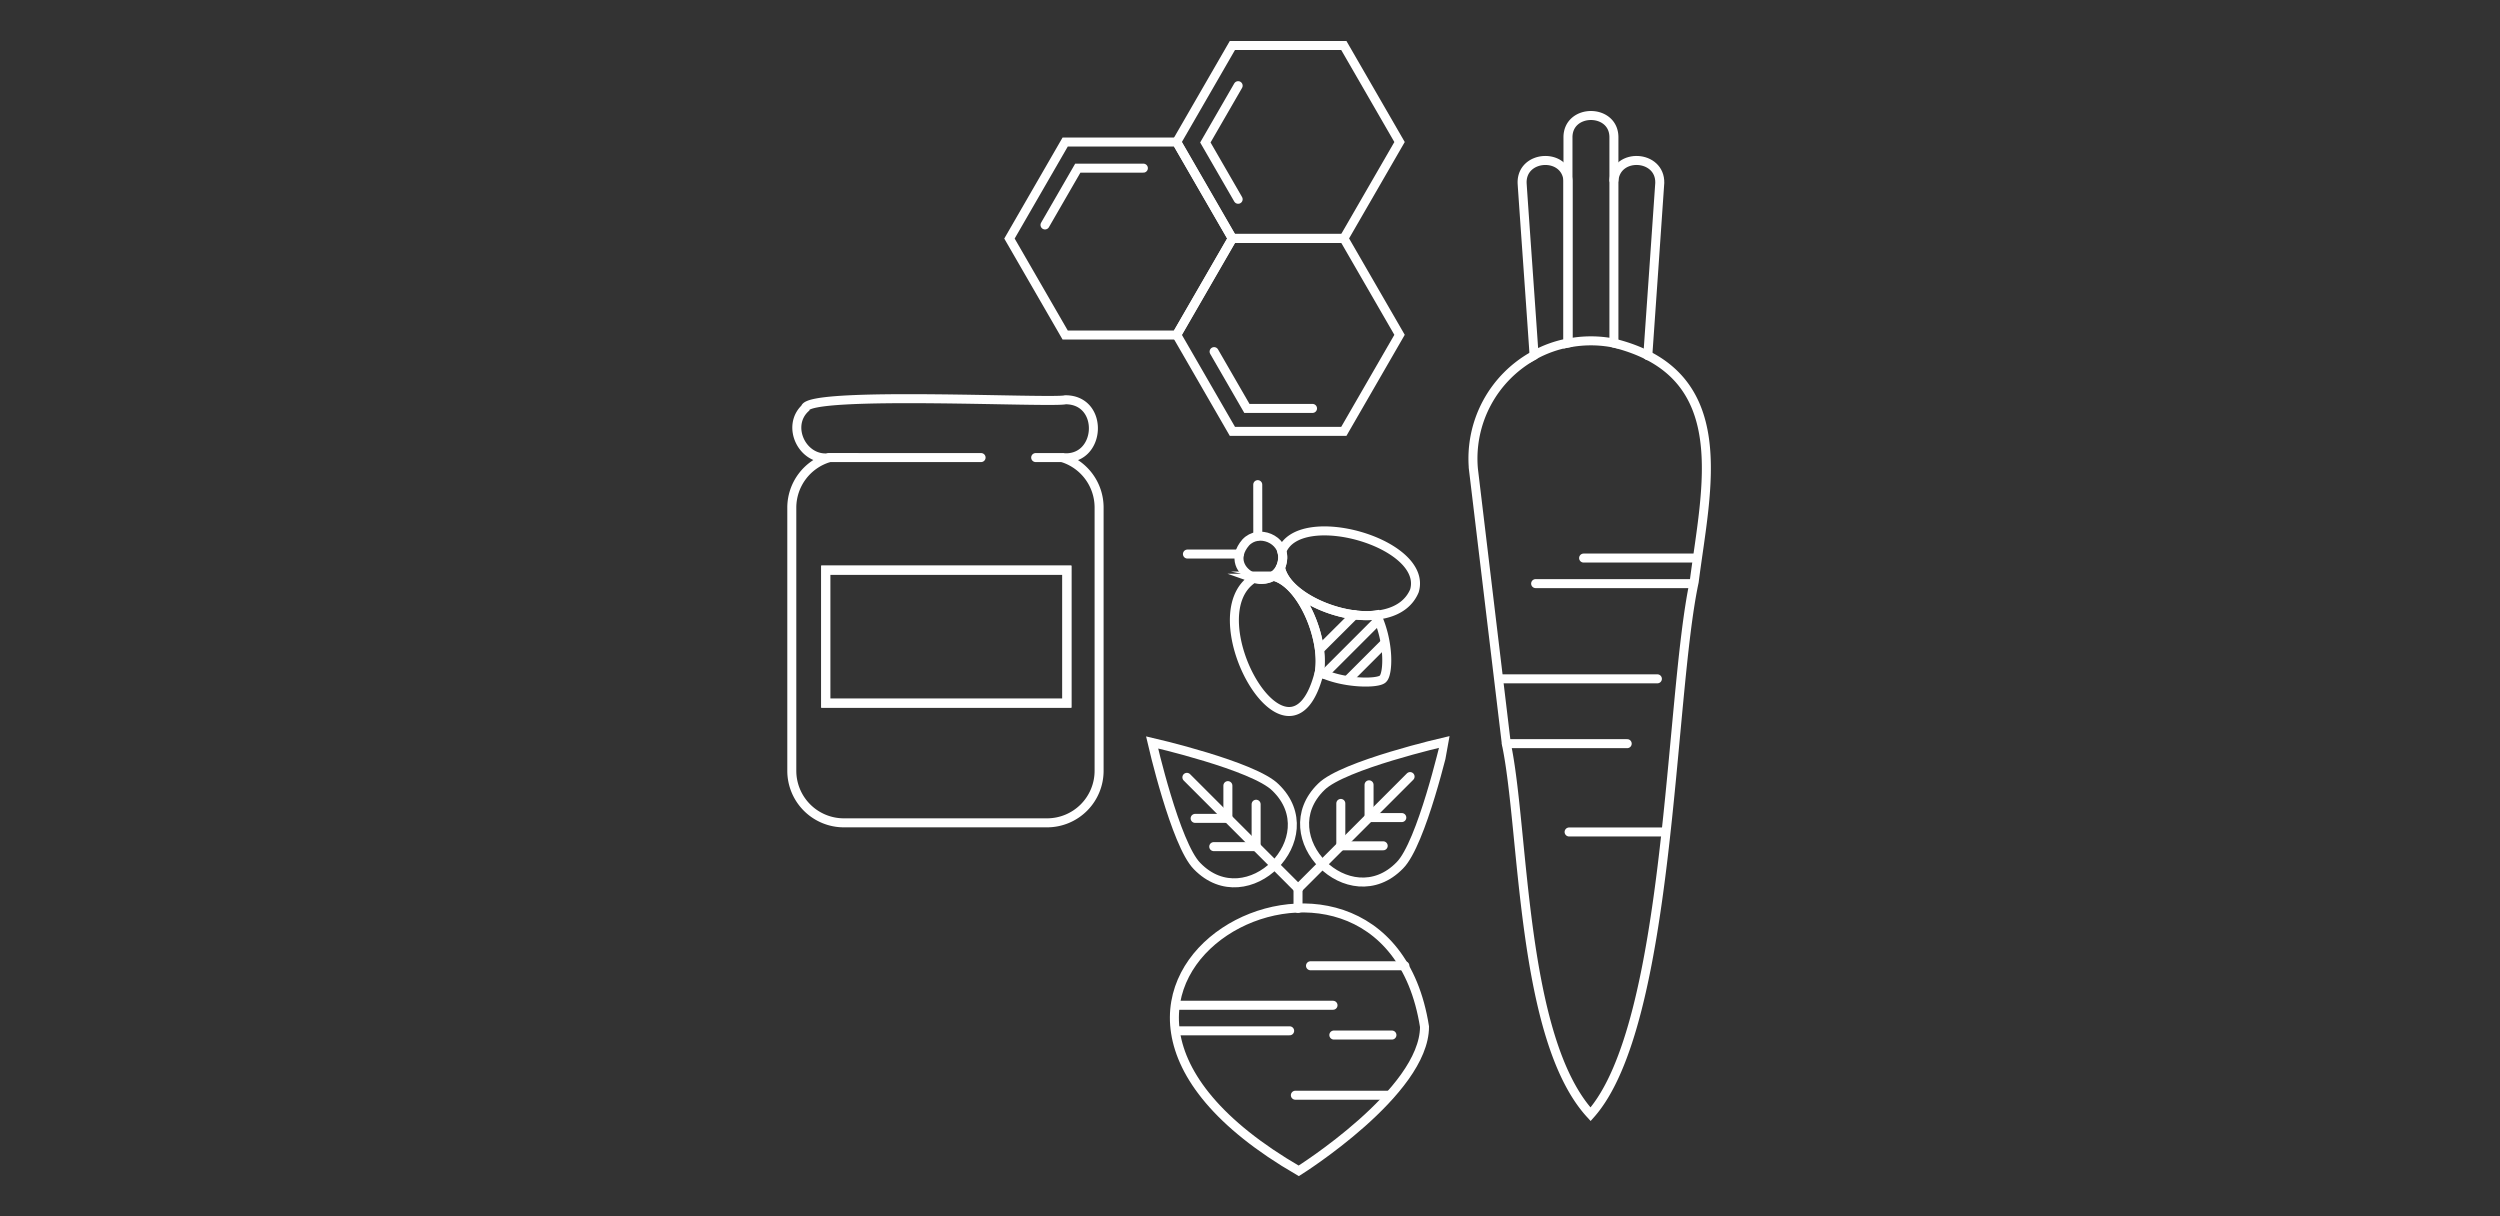<svg id="Ebene_1" data-name="Ebene 1" xmlns="http://www.w3.org/2000/svg" viewBox="0 0 555 270">
  <rect x="0" y="0" width="555" height="270" fill="#333333" stroke="none"/>
  <defs>
    <style>
      .cls-1 {
        fill: none;
        stroke: #fff;
        stroke-linecap: round;
        stroke-miterlimit: 10;
        stroke-width: 2px;
      }
    </style>
  </defs>
  <g>
    <path class="cls-1" d="M348.09,40.05V76.14a25.47,25.47,0,0,0-7.53,2.72c0-.55-2.65-37.74-2.65-38.25C337.77,34.34,347.55,33.8,348.09,40.05Z"/>
    <path class="cls-1" d="M358.29,40c.61-6.21,10.32-5.64,10.18.61,0,.42-2.64,37.91-2.66,38.34"/>
    <path class="cls-1" d="M358.29,30.57v45.6a26.13,26.13,0,0,0-10.2,0V30.57C348,24,358.39,24,358.29,30.57Z"/>
    <path class="cls-1" d="M358.29,76.17c27.2,6.76,20.46,32.21,17.82,53-5.51,25.73-5.2,98.15-23,118.2-15.54-16.9-14.67-63.12-18.7-82.23l-7.31-61a26.11,26.11,0,0,1,13.46-25.24"/>
    <line class="cls-1" x1="361.24" y1="165.09" x2="334.41" y2="165.09"/>
    <line class="cls-1" x1="369.16" y1="184.7" x2="348.34" y2="184.7"/>
    <line class="cls-1" x1="367.94" y1="150.7" x2="332.87" y2="150.7"/>
    <g>
      <g>
        <polygon class="cls-1" points="261.21 31.53 236.47 31.53 224.1 52.96 236.47 74.38 261.21 74.38 273.58 52.96 261.21 31.53"/>
        <polygon class="cls-1" points="298.33 10.1 273.59 10.1 261.22 31.53 273.59 52.95 298.33 52.95 310.7 31.53 298.33 10.1"/>
        <polygon class="cls-1" points="298.33 52.91 273.59 52.91 261.22 74.33 273.59 95.76 298.33 95.76 310.7 74.33 298.33 52.91"/>
      </g>
      <polyline class="cls-1" points="274.87 19.02 267.59 31.63 274.87 44.24"/>
      <polyline class="cls-1" points="269.53 78.06 276.81 90.67 291.38 90.67"/>
      <polyline class="cls-1" points="253.83 37.33 239.27 37.33 231.99 49.94"/>
    </g>
    <g>
      <g>
        <path class="cls-1" d="M235.77,101.58c8.73,1,9.56-12.86.74-12.83-2.73.79-57.23-2-57.75,1.87-4.28,4-.63,11.71,5.27,11a11.58,11.58,0,0,0-8.25,11.08v58.41a11.56,11.56,0,0,0,11.57,11.56h45.1A11.55,11.55,0,0,0,244,171.07V112.66A11.58,11.58,0,0,0,235.77,101.58Zm1.08,54.52H183.31V126.57h53.54Z"/>
        <line class="cls-1" x1="235.77" y1="101.58" x2="229.92" y2="101.58"/>
        <line class="cls-1" x1="217.8" y1="101.58" x2="184.03" y2="101.58"/>
      </g>
      <rect class="cls-1" x="183.31" y="126.57" width="53.54" height="29.53"/>
    </g>
    <g>
      <line class="cls-1" x1="288.16" y1="197.24" x2="288.16" y2="201.67"/>
      <g>
        <path class="cls-1" d="M283.19,174.85c11.47,11.14-6.29,28.9-17.43,17.43-4.81-4.81-10-27.47-10-27.47S278.38,170,283.19,174.85Z"/>
        <line class="cls-1" x1="263.49" y1="172.57" x2="288.21" y2="197.3"/>
        <g>
          <line class="cls-1" x1="278.82" y1="187.95" x2="269.45" y2="187.95"/>
          <line class="cls-1" x1="278.86" y1="187.92" x2="278.86" y2="178.54"/>
        </g>
        <g>
          <line class="cls-1" x1="272.57" y1="181.68" x2="265.32" y2="181.68"/>
          <line class="cls-1" x1="272.59" y1="181.66" x2="272.59" y2="174.41"/>
        </g>
      </g>
      <g>
        <path class="cls-1" d="M310.76,192.11c-11.14,11.47-28.9-6.29-17.43-17.44,4.82-4.81,27.47-10,27.47-10S315.58,187.29,310.76,192.11Z"/>
        <line class="cls-1" x1="313.04" y1="172.4" x2="288.31" y2="197.13"/>
        <g>
          <line class="cls-1" x1="297.66" y1="187.74" x2="297.66" y2="178.36"/>
          <line class="cls-1" x1="297.69" y1="187.77" x2="307.07" y2="187.77"/>
        </g>
        <g>
          <line class="cls-1" x1="303.93" y1="181.48" x2="303.93" y2="174.23"/>
          <line class="cls-1" x1="303.95" y1="181.5" x2="311.2" y2="181.5"/>
        </g>
      </g>
      <path class="cls-1" d="M316.24,227.93c0,14.5-27.92,32-27.92,32C216.16,218.12,307.25,170.85,316.24,227.93Z"/>
      <line class="cls-1" x1="308.39" y1="243.14" x2="287.57" y2="243.14"/>
      <line class="cls-1" x1="309.01" y1="229.78" x2="296.11" y2="229.78"/>
      <line class="cls-1" x1="311.88" y1="214.4" x2="290.93" y2="214.4"/>
      <line class="cls-1" x1="295.93" y1="223.17" x2="261.26" y2="223.17"/>
      <line class="cls-1" x1="286.3" y1="228.84" x2="261.26" y2="228.84"/>
    </g>
    <g>
      <path class="cls-1" d="M307.06,150.64c-.83,1.22-9,1.2-14.16-1.46,1.25-7.55-4-19.92-10.34-21.3a4.91,4.91,0,0,0,1.7-1.89c1.23,6.39,13.75,11.76,21.34,10.5C308.51,142.74,308.16,149.53,307.06,150.64Z"/>
      <path class="cls-1" d="M314,131.17C309.43,142,286,135,284.26,126a4.91,4.91,0,0,0,.29-3.59C288.38,112.4,317.16,120.53,314,131.17Z"/>
      <path class="cls-1" d="M292.9,149.18c-6.45,25.74-27.95-12.52-14.55-20.81a4.83,4.83,0,0,0,4.21-.49C288.88,129.27,294.15,141.63,292.9,149.18Z"/>
      <path class="cls-1" d="M284.76,123.91c-.78,9-14.1,3.36-8.21-3.48C279.41,117.36,285,119.72,284.76,123.91Z"/>
      <line class="cls-1" x1="293.04" y1="144.12" x2="300.71" y2="136.47"/>
      <line class="cls-1" x1="293.98" y1="149.69" x2="305.81" y2="137.86"/>
      <line class="cls-1" x1="299.22" y1="150.94" x2="307.28" y2="142.88"/>
      <line class="cls-1" x1="263.61" y1="123" x2="275.15" y2="123"/>
      <line class="cls-1" x1="279.22" y1="107.59" x2="279.23" y2="118.97"/>
    </g>
    <line class="cls-1" x1="340.91" y1="129.56" x2="375.58" y2="129.56"/>
    <line class="cls-1" x1="351.56" y1="123.89" x2="376.6" y2="123.89"/>
  </g>
</svg>
